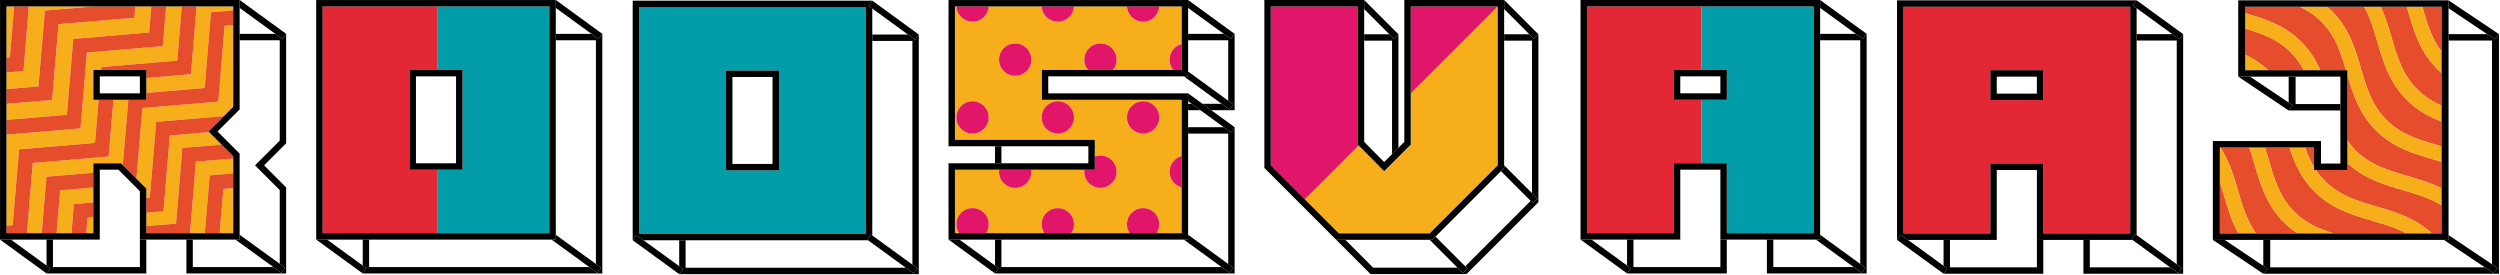 <svg width="1218" height="134" viewBox="0 0 1218 134" fill="none" xmlns="http://www.w3.org/2000/svg">
<g clip-path="url(#clip0_37_47)">
<path d="M68.16 116.74V96.04H68.15V130.11H25.8V116.74H22.68V129.36L24.52 130.7L23.6 131.96L22.68 133.23V133.22V133.23H71.28V116.74H68.16Z" fill="black"/>
<path d="M137.58 19.02L134.12 16.49H116.75V19.62H136.29V68.51L124.24 80.56L136.29 92.61V128.51L138.88 130.38L137.05 132.91L133.17 130.11H93.94V116.74H90.82V133.23H139.41V91.32L128.66 80.56L139.41 69.8V16.5L137.58 19.02Z" fill="black"/>
<path d="M23.6 131.96L24.52 130.7L22.68 129.36L5.33 116.74H0.02V116.7L0 116.73L22.68 133.22V133.23L23.6 131.96Z" fill="black"/>
<path d="M116.76 0H116.75V3.86L134.12 16.49L137.58 19.02L139.41 16.5L139.42 16.49L116.76 0Z" fill="black"/>
<path d="M116.75 114.38V116.74H114.69L133.17 130.11L137.05 132.91L138.88 130.38L136.29 128.51L116.75 114.38Z" fill="black"/>
<path d="M293.45 16.49H293.44L293.45 16.5V16.49Z" fill="black"/>
<path d="M291.61 19.03L288.14 16.49H270.78V19.62H290.33V128.6L292.81 130.4L291.89 131.67L290.97 132.93L287.09 130.11H179.84V116.74H176.72V129.36L178.55 130.7L176.72 133.22V133.23H293.45V16.5L291.61 19.03Z" fill="black"/>
<path d="M270.78 3.86L288.14 16.49L291.61 19.03L293.45 16.5L293.44 16.49L270.79 0L270.78 0.02V3.86Z" fill="black"/>
<path d="M154.04 116.73L154.05 116.74V116.71L154.04 116.73Z" fill="black"/>
<path d="M178.55 130.7L176.72 129.36L159.36 116.74H154.06L176.71 133.22H176.72L178.55 130.7Z" fill="black"/>
<path d="M290.97 132.93L291.89 131.67L292.81 130.4L290.33 128.6L270.78 114.39V116.74H268.72L287.09 130.11L290.97 132.93Z" fill="black"/>
<path d="M487.9 71.27H484.78V79.55H487.9V71.27Z" fill="black"/>
<path d="M599.68 19.02L596.21 16.49H578.85V19.62H598.39V49.06L600.87 50.86L599.95 52.12L599.04 53.39L595.16 50.56H585.83L590.12 53.68H601.51V16.5L599.68 19.02Z" fill="black"/>
<path d="M578.85 53.68H584.82L580.52 50.56H578.85V53.68Z" fill="black"/>
<path d="M600.59 63.23L599.67 64.49L596.21 61.97H578.85V65.09H598.39V128.6L600.87 130.4L599.95 131.67L599.04 132.93L595.16 130.11H487.9V116.74H484.78V129.36L486.62 130.7L485.7 131.96L484.78 133.23H601.51V61.97L600.59 63.23Z" fill="black"/>
<path d="M601.51 16.5V16.49L578.85 0.02V3.87L596.21 16.49L599.68 19.02L601.51 16.5H601.52H601.51Z" fill="black"/>
<path d="M485.7 131.96L486.62 130.7L484.78 129.36L467.44 116.74H462.14L484.78 133.23L485.7 131.96Z" fill="black"/>
<path d="M578.85 116.74H576.78L595.16 130.11L599.04 132.93L599.95 131.67L600.87 130.4L598.39 128.6L578.85 114.39V116.74Z" fill="black"/>
<path d="M578.85 34.84V37.2H576.78L595.16 50.56L599.04 53.39L599.95 52.12L600.87 50.86L598.39 49.06L578.85 34.84Z" fill="black"/>
<path d="M585.83 50.56L578.85 45.49V49.35L580.52 50.56L584.82 53.68L596.21 61.97L599.67 64.49L600.59 63.23L601.51 61.97L590.12 53.68L585.83 50.56Z" fill="black"/>
<path d="M442.33 16.82H424.98V19.94H444.52V128.92L447 130.73L445.16 133.25L441.28 130.43H334.03V117.06H330.91V129.68L332.75 131.02L331.83 132.28L330.91 133.54V133.55H447.64V16.82L445.81 19.35L442.33 16.82Z" fill="black"/>
<path d="M421.86 113.94V3.45H311.37V113.94H421.86ZM379.51 82.99H353.72V34.4H379.51V82.99V82.99Z" fill="#029DA8"/>
<path d="M309.15 115.79L310.07 114.53L313.56 117.07H422.91L422.5 116.77L423.42 115.51L424.34 114.25L424.98 114.72V4.18L423.15 2.85L424.98 0.34H308.25V117.03L309.16 115.79H309.15ZM311.37 3.46H421.86V113.94H311.37V3.45V3.46Z" fill="black"/>
<path d="M353.72 82.99H379.51V34.4H353.72V82.99V82.99ZM356.84 37.52H376.38V79.87H356.84V37.52V37.52Z" fill="black"/>
<path d="M423.15 2.85L424.98 4.18L442.33 16.82L445.81 19.35L447.64 16.82L424.99 0.33L424.98 0.34L423.15 2.85Z" fill="black"/>
<path d="M308.25 117.06H308.26L330.91 133.54L331.83 132.28L332.75 131.02L330.91 129.68L313.56 117.06L310.07 114.52L309.15 115.79L308.25 117.03L308.23 117.05L308.25 117.06Z" fill="black"/>
<path d="M441.28 130.43L445.16 133.25L447 130.73L444.52 128.92L424.98 114.71L424.34 114.24L423.42 115.5L422.5 116.76L422.91 117.06L441.28 130.43Z" fill="black"/>
<path d="M544 83.67C544 88.02 540.48 91.54 536.13 91.54C531.78 91.54 528.26 88.01 528.26 83.67C528.26 83.33 528.29 83 528.33 82.67H502.39C502.43 83 502.46 83.33 502.46 83.67C502.46 88.02 498.94 91.54 494.59 91.54C490.24 91.54 486.72 88.01 486.72 83.67C486.72 83.33 486.75 83 486.79 82.67H465.24V113.62H467.27C466.44 112.37 465.95 110.88 465.95 109.27C465.95 104.92 469.47 101.4 473.82 101.4C478.16 101.4 481.69 104.92 481.69 109.27C481.69 110.88 481.2 112.38 480.37 113.62H508.8C507.97 112.37 507.48 110.88 507.48 109.27C507.48 104.92 511 101.4 515.35 101.4C519.7 101.4 523.22 104.92 523.22 109.27C523.22 110.88 522.73 112.38 521.9 113.62H550.33C549.5 112.37 549.02 110.88 549.02 109.27C549.02 104.92 552.54 101.4 556.89 101.4C561.24 101.4 564.76 104.93 564.76 109.27C564.76 110.88 564.27 112.38 563.44 113.62H575.71V91.29C572.31 90.42 569.79 87.35 569.79 83.67C569.79 79.99 572.31 76.92 575.71 76.05V48.6H507.57V34.07H530.06C528.92 32.71 528.24 30.95 528.24 29.04C528.24 24.69 531.76 21.17 536.11 21.17C540.45 21.17 543.98 24.7 543.98 29.04C543.98 30.95 543.3 32.71 542.16 34.07H571.6C570.46 32.71 569.78 30.95 569.78 29.04C569.78 25.37 572.3 22.29 575.7 21.42V3.13H564.72C564.5 7.28 561.08 10.59 556.87 10.59C552.66 10.59 549.23 7.29 549.02 3.13H523.18C522.96 7.28 519.54 10.59 515.33 10.59C511.12 10.59 507.7 7.29 507.48 3.13H481.64C481.42 7.28 478 10.59 473.79 10.59C469.58 10.59 466.15 7.29 465.94 3.13H465.21V68.15H533.35V76.31C534.21 75.99 535.14 75.8 536.11 75.8C540.45 75.8 543.98 79.33 543.98 83.67H544ZM564.77 57.21C564.77 61.56 561.25 65.08 556.9 65.08C552.55 65.08 549.03 61.55 549.03 57.21C549.03 52.86 552.55 49.34 556.9 49.34C561.25 49.34 564.77 52.87 564.77 57.21ZM473.82 65.08C469.47 65.08 465.95 61.56 465.95 57.21C465.95 52.86 469.47 49.34 473.82 49.34C478.16 49.34 481.69 52.86 481.69 57.21C481.69 61.56 478.17 65.08 473.82 65.08ZM494.59 36.92C490.24 36.92 486.72 33.39 486.72 29.05C486.72 24.7 490.24 21.18 494.59 21.18C498.94 21.18 502.46 24.71 502.46 29.05C502.46 33.39 498.94 36.92 494.59 36.92ZM515.36 65.08C511.02 65.08 507.49 61.56 507.49 57.21C507.49 52.86 511.01 49.34 515.36 49.34C519.71 49.34 523.23 52.86 523.23 57.21C523.23 61.56 519.71 65.08 515.36 65.08Z" fill="#F6AE1B"/>
<path d="M473.82 10.59C478.02 10.59 481.45 7.29 481.67 3.13H465.97C466.19 7.28 469.61 10.59 473.82 10.59V10.59Z" fill="#E11569"/>
<path d="M515.36 10.59C519.57 10.59 523 7.29 523.21 3.13H507.51C507.73 7.28 511.15 10.59 515.36 10.59Z" fill="#E11569"/>
<path d="M556.9 10.59C561.1 10.59 564.53 7.29 564.75 3.13H549.06C549.27 7.28 552.7 10.59 556.91 10.59H556.9Z" fill="#E11569"/>
<path d="M494.59 21.18C490.25 21.18 486.72 24.7 486.72 29.05C486.72 33.4 490.24 36.92 494.59 36.92C498.93 36.92 502.46 33.4 502.46 29.05C502.46 24.7 498.94 21.18 494.59 21.18Z" fill="#E11569"/>
<path d="M536.14 21.18C531.79 21.18 528.27 24.7 528.27 29.05C528.27 30.96 528.95 32.72 530.09 34.08H542.19C543.33 32.72 544.01 30.96 544.01 29.05C544.01 24.7 540.49 21.18 536.14 21.18V21.18Z" fill="#E11569"/>
<path d="M569.8 29.05C569.8 30.96 570.48 32.72 571.62 34.08H575.73V21.43C572.33 22.3 569.81 25.37 569.81 29.05H569.8Z" fill="#E11569"/>
<path d="M473.82 49.34C469.47 49.34 465.95 52.87 465.95 57.21C465.95 61.55 469.47 65.08 473.82 65.08C478.16 65.08 481.69 61.55 481.69 57.21C481.69 52.87 478.17 49.34 473.82 49.34Z" fill="#E11569"/>
<path d="M515.36 49.34C511.02 49.34 507.49 52.86 507.49 57.21C507.49 61.56 511.01 65.08 515.36 65.08C519.71 65.08 523.23 61.56 523.23 57.21C523.23 52.86 519.71 49.34 515.36 49.34Z" fill="#E11569"/>
<path d="M549.04 57.21C549.04 61.56 552.56 65.08 556.91 65.08C561.25 65.08 564.78 61.56 564.78 57.21C564.78 52.86 561.26 49.34 556.91 49.34C552.57 49.34 549.04 52.86 549.04 57.21Z" fill="#E11569"/>
<path d="M494.59 91.55C498.93 91.55 502.46 88.03 502.46 83.68C502.46 83.34 502.43 83.01 502.39 82.68H486.8C486.76 83.01 486.73 83.34 486.73 83.68C486.73 88.03 490.25 91.55 494.6 91.55H494.59Z" fill="#E11569"/>
<path d="M528.26 83.67C528.26 88.02 531.78 91.54 536.13 91.54C540.47 91.54 544 88.02 544 83.67C544 79.32 540.48 75.8 536.13 75.8C535.16 75.8 534.23 75.98 533.37 76.31V82.67H528.32C528.28 83 528.25 83.33 528.25 83.67H528.26Z" fill="#E11569"/>
<path d="M569.8 83.67C569.8 87.34 572.32 90.42 575.72 91.29V76.05C572.32 76.92 569.8 79.99 569.8 83.67V83.67Z" fill="#E11569"/>
<path d="M473.82 101.4C469.47 101.4 465.95 104.93 465.95 109.27C465.95 110.88 466.44 112.38 467.27 113.62H480.38C481.21 112.37 481.7 110.88 481.7 109.27C481.7 104.92 478.18 101.4 473.83 101.4H473.82Z" fill="#E11569"/>
<path d="M515.36 101.4C511.02 101.4 507.49 104.92 507.49 109.27C507.49 110.88 507.98 112.38 508.81 113.62H521.92C522.75 112.37 523.24 110.88 523.24 109.27C523.24 104.92 519.72 101.4 515.37 101.4H515.36Z" fill="#E11569"/>
<path d="M556.9 101.4C552.56 101.4 549.03 104.92 549.03 109.27C549.03 110.88 549.51 112.38 550.34 113.62H563.45C564.28 112.37 564.77 110.88 564.77 109.27C564.77 104.92 561.25 101.4 556.9 101.4Z" fill="#E11569"/>
<path d="M467.44 116.74H578.85V45.49H510.71V37.2H578.85V0.02H462.12V71.27H530.26V79.55H462.12V116.72V116.74H467.44ZM533.38 82.67V68.14H465.24V3.13H575.73V34.08H507.59V48.61H575.73V113.62H465.24V82.67H533.38V82.67Z" fill="black"/>
<path d="M9.31 72.76L46.27 69.63L48.05 48.6H45.49V34.08H49.29L49.41 32.66L86.37 29.53L88.57 3.13H80.93L79.32 22.47L42.36 25.6L39.23 62.55L3.14 65.6V109.97L6.17 109.73L9.31 72.76Z" fill="#F6AE1B"/>
<path d="M107 113.62H113.63V91.65L108.82 92.06L107 113.62Z" fill="#F6AE1B"/>
<path d="M88.82 72.07L107.98 70.48L101.88 64.38L82.76 66L79.63 102.95L71.28 103.66V110.13L85.78 108.94L88.82 72.07Z" fill="#F6AE1B"/>
<path d="M42.04 113.62H45.49V105.84L42.68 106.07L42.04 113.62Z" fill="#F6AE1B"/>
<path d="M6.86 3.13H3.14V28.11L4.81 27.97L6.86 3.13Z" fill="#F6AE1B"/>
<path d="M21.86 5.14L45.7 3.13H14.03L11.45 34.63L3.14 35.31V43.42L18.73 42.1L21.86 5.14Z" fill="#F6AE1B"/>
<path d="M27.56 113.62H34.8L36 99.46L45.49 98.65V91.35L29.32 92.71L27.56 113.62Z" fill="#F6AE1B"/>
<path d="M55.27 48.6L52.93 76.26L15.98 79.38L13.11 113.62H20.31L22.64 86.1L45.49 84.16V79.55H58.96L59.82 80.42L62.52 48.6H55.27Z" fill="#F6AE1B"/>
<path d="M92.58 113.62H99.77L102.15 85.44L113.63 84.47V77.25L95.44 78.74L92.58 113.62Z" fill="#F6AE1B"/>
<path d="M32.57 55.92L35.7 18.96L72.67 15.82L73.72 3.13H65.95L65.49 8.64L28.53 11.77L25.4 48.72L3.14 50.6V58.42L32.57 55.92Z" fill="#F6AE1B"/>
<path d="M93.02 36.17L71.28 38.01V45.27L99.71 42.86L102.78 5.96L113.63 5.06V3.13H95.77L93.02 36.17Z" fill="#F6AE1B"/>
<path d="M76.1 59.36L109.1 56.56L113.4 52.26L113.63 49.44V12.26L109.43 12.61L106.36 49.51L69.4 52.64L66.481 87.07L71.281 91.87V96.46L72.971 96.32L76.1 59.36Z" fill="#F6AE1B"/>
<path d="M25.4 48.72L28.53 11.77L65.49 8.64L65.95 3.13H45.7L21.86 5.14L18.73 42.1L3.14 43.42V50.6L25.4 48.72Z" fill="#E64D2C"/>
<path d="M39.23 62.55L42.36 25.6L79.32 22.47L80.93 3.13H73.72L72.67 15.82L35.7 18.96L32.57 55.92L3.14 58.42V65.6L39.23 62.55Z" fill="#E64D2C"/>
<path d="M15.98 79.38L52.93 76.26L55.27 48.6H48.05L46.27 69.63L9.31 72.76L6.17 109.73L3.14 109.97V113.62H13.11L15.98 79.38Z" fill="#E64D2C"/>
<path d="M86.37 29.53L49.41 32.66L49.29 34.08H71.28V38.01L93.02 36.17L95.77 3.13H88.57L86.37 29.53Z" fill="#E64D2C"/>
<path d="M69.4 52.64L106.36 49.51L109.43 12.61L113.63 12.26V5.06L102.78 5.96L99.71 42.86L71.28 45.27V48.6H62.52L59.82 80.42L66.48 87.07L69.4 52.64Z" fill="#E64D2C"/>
<path d="M22.64 86.1L20.31 113.62H27.56L29.32 92.71L45.49 91.35V84.16L22.64 86.1Z" fill="#E64D2C"/>
<path d="M82.76 66L101.88 64.38L101.58 64.08L109.1 56.56L76.1 59.36L72.97 96.32L71.28 96.46V103.66L79.63 102.95L82.76 66Z" fill="#E64D2C"/>
<path d="M34.8 113.62H42.04L42.68 106.07L45.49 105.84V98.65L36 99.46L34.8 113.62Z" fill="#E64D2C"/>
<path d="M113.63 52.03V49.44L113.4 52.26L113.63 52.03Z" fill="#E64D2C"/>
<path d="M14.03 3.13H6.86L4.81 27.97L3.14 28.11V35.31L11.45 34.63L14.03 3.13Z" fill="#E64D2C"/>
<path d="M99.769 113.62H107L108.82 92.06L113.63 91.65V84.47L102.15 85.44L99.769 113.62Z" fill="#E64D2C"/>
<path d="M92.58 113.62L95.44 78.74L113.63 77.25V76.13L107.98 70.48L88.82 72.07L85.78 108.94L71.28 110.13V113.62H92.58Z" fill="#E64D2C"/>
<path d="M93.939 116.74H116.75V74.83L105.99 64.07L116.75 53.31V0H0.02V116.74H48.609V82.67H57.66L68.15 93.16V116.74H93.93H93.939ZM71.279 110.13V91.87L66.48 87.08L59.819 80.42L58.959 79.56H45.489V113.63H3.14V3.13H113.63V52.03L113.4 52.26L109.1 56.55L101.58 64.07L101.88 64.37L107.98 70.47L113.63 76.12V113.61H71.279V110.12V110.13Z" fill="black"/>
<path d="M71.28 34.08H45.49V48.61H71.28V34.08ZM48.61 45.48V37.2H68.15V45.48H48.61V45.48Z" fill="black"/>
<path d="M213 34.08H225.31V82.67H213V113.62H267.66V3.13H213V34.08Z" fill="#029DA8"/>
<path d="M213 82.67H199.53V34.08H213V3.13H157.17V113.62H213V82.67Z" fill="#E42734"/>
<path d="M154.05 116.71V116.74H270.78V0.02H154.05V116.71ZM267.66 113.62H157.17V3.13H267.66V113.62V113.62Z" fill="black"/>
<path d="M199.53 34.08V82.67H225.32V34.08H199.53ZM222.19 50.57V79.56H202.65V37.2H222.19V50.56V50.57Z" fill="black"/>
<path d="M838.18 116.73V130.1H795.82V116.73H792.7V129.35L794.55 130.69L792.71 133.22L792.7 133.21V133.22H841.3V116.73H838.18Z" fill="black"/>
<path d="M907.601 19.01L904.131 16.49H886.771V19.61H906.311V128.59L908.791 130.4L906.961 132.92L903.081 130.1H863.961V116.73H860.841V133.22H909.431V16.49L907.601 19.01Z" fill="black"/>
<path d="M886.771 0.01V3.87L904.13 16.49L907.6 19.01L909.431 16.49L886.771 0.01Z" fill="black"/>
<path d="M886.77 116.73H884.7L903.08 130.1L906.96 132.92L908.79 130.4L906.31 128.59L886.77 114.38V116.73Z" fill="black"/>
<path d="M770.03 116.72L770.04 116.73V116.7L770.03 116.72Z" fill="black"/>
<path d="M794.551 130.69L792.701 129.35L775.351 116.73H770.051L792.701 133.21L792.711 133.22L794.551 130.69Z" fill="black"/>
<path d="M992.37 130.24H950.02V116.87H946.9V129.49L948.74 130.83L946.91 133.35H946.9V133.36H995.49V116.87H992.37V130.24Z" fill="black"/>
<path d="M1058.32 16.63H1040.97V19.75H1060.51V128.73L1062.99 130.54L1061.15 133.06L1057.27 130.24H1018.16V116.87H1015.04V133.36H1063.63V16.63L1061.79 19.15L1058.32 16.63Z" fill="black"/>
<path d="M969.71 113.75V79.68H995.5V113.75H1037.85V3.26H927.36V113.75H969.71V113.75ZM969.71 34.21H995.5V48.74H969.71V34.21Z" fill="#E42734"/>
<path d="M925.14 115.6L926.06 114.34L929.55 116.88H972.83V82.81H992.37V116.88H1038.9L1038.49 116.58L1039.41 115.32L1040.33 114.06L1040.97 114.53V4.02L1039.13 2.68L1040.96 0.16H924.23V116.85L925.14 115.6V115.6ZM927.36 3.27H1037.85V113.76H995.5V79.69H969.71V113.76H927.36V3.27V3.27Z" fill="black"/>
<path d="M995.49 48.74V34.21H969.7V48.74H995.49ZM972.82 37.34H992.36V45.62H972.82V37.34Z" fill="black"/>
<path d="M1039.13 2.67L1040.97 4.01L1058.32 16.63L1061.79 19.15L1063.63 16.63L1040.97 0.15H1040.96L1039.13 2.67Z" fill="black"/>
<path d="M1057.27 130.24L1061.15 133.06L1062.99 130.54L1060.51 128.73L1040.97 114.52L1040.32 114.05L1039.4 115.31L1038.49 116.57L1038.9 116.87L1057.27 130.24Z" fill="black"/>
<path d="M946.901 133.35H946.911L948.741 130.83L946.901 129.49L929.551 116.87L926.061 114.33L925.141 115.6L924.231 116.84L924.221 116.86L924.231 116.87H924.241L946.901 133.35Z" fill="black"/>
<path d="M883.65 113.61V19.61V16.49V3.12H828.98V34.07H841.3V48.6H828.98V79.54H841.3V99.15V113.61H883.65Z" fill="#029DA8"/>
<path d="M815.51 48.6V34.07H828.98V3.12H773.16V113.61H815.51V79.54H828.98V48.6H815.51Z" fill="#E42734"/>
<path d="M863.96 116.73H886.77V0H770.04V116.72H818.63V82.66H838.17V116.73H863.96V116.73ZM841.3 99.15V79.54H815.51V113.61H773.16V3.12H883.65V113.61H841.3V99.15V99.15Z" fill="black"/>
<path d="M815.511 34.07V48.6H841.301V34.07H815.511ZM838.171 45.47H818.631V37.19H838.171V45.47Z" fill="black"/>
<path d="M749.511 16.71L748.191 18.04L748.201 18.05L748.191 18.04L747.311 18.92L745.091 16.7H732.831V19.82H746.391V94.1L749.061 96.76L747.951 97.87L746.851 98.97L745.741 97.87L713.861 129.75L714.961 130.86L713.861 131.96L712.751 133.07L710.081 130.4H668.991L655.431 116.84H651.021L667.701 133.52H714.501L749.511 98.51V16.71Z" fill="black"/>
<path d="M679.101 18.9L676.901 16.7H664.631V19.82H678.201V75.12L681.321 71.99V16.7H681.311L679.101 18.9Z" fill="black"/>
<path d="M749.51 16.7H749.5L749.51 16.71V16.7Z" fill="black"/>
<path d="M664.62 0L664.61 0.01H664.63L664.62 0Z" fill="black"/>
<path d="M664.631 4.43L676.901 16.7L679.101 18.9L681.311 16.7V16.69L664.631 0.01V4.43Z" fill="black"/>
<path d="M732.83 4.41L745.09 16.7L747.31 18.92L748.19 18.04L749.51 16.71L749.5 16.7L732.85 0.01L732.83 0.04V4.41Z" fill="black"/>
<path d="M697.821 116.84H696.521L710.081 130.4L712.751 133.07L713.861 131.96L714.961 130.86L713.861 129.75L699.381 115.28L697.821 116.84Z" fill="black"/>
<path d="M732.831 81.83L731.271 83.39L745.741 97.87L746.851 98.97L747.951 97.87L749.061 96.76L746.391 94.1L732.831 80.54V81.83Z" fill="black"/>
<path d="M635.711 97.13L652.301 113.72H696.521L729.701 80.54V3.14L687.321 45.52V70.42L674.331 83.4L661.971 70.87L635.711 97.13Z" fill="#F6AE1B"/>
<path d="M729.7 3.14H687.32V45.52L729.7 3.14Z" fill="#E11569"/>
<path d="M635.71 97.13L661.97 70.87L661.51 70.41V3.14H619.12V80.54L635.71 97.13Z" fill="#E11569"/>
<path d="M655.43 116.84H697.81L699.37 115.28L731.26 83.39L732.82 81.83V0.01H684.19V69.12L681.32 71.99L678.2 75.11L674.35 78.96L664.63 69.12V0.01H616V81.83L651.01 116.84H655.43ZM619.12 3.14H661.51V70.41L661.97 70.87L674.34 83.4L687.32 70.42V3.14H729.71V80.54L696.53 113.72H652.3L635.71 97.13L619.12 80.54V3.14Z" fill="black"/>
<path d="M1140.24 50.71H1118.42V37.34H1115.04V49.97L1117.03 51.31L1115.04 53.83H1140.24V50.71Z" fill="black"/>
<path d="M1215.5 19.16L1211.74 16.64H1192.92V19.76H1214.11V128.74L1216.8 130.55L1214.81 133.07L1210.6 130.25H1106.06V116.88H1102.67V129.51L1104.66 130.85L1102.67 133.37H1217.5V16.64H1217.49L1215.5 19.16Z" fill="black"/>
<path d="M1192.92 4.02L1211.74 16.64L1215.5 19.16L1217.49 16.64V16.63L1192.92 0.16V4.02Z" fill="black"/>
<path d="M1090.45 37.32L1090.46 37.33V37.3L1090.45 37.32Z" fill="black"/>
<path d="M1117.03 51.31L1115.04 49.97L1096.23 37.34H1090.48L1115.04 53.83L1117.03 51.31Z" fill="black"/>
<path d="M1210.6 130.25L1214.81 133.07L1216.8 130.55L1214.11 128.74L1192.92 114.53V116.88H1190.68L1210.6 130.25Z" fill="black"/>
<path d="M1104.66 130.85L1102.67 129.51L1083.86 116.88H1078.11V116.89L1102.67 133.37L1104.66 130.85Z" fill="black"/>
<path d="M1127.4 71.84H1123.04C1124.21 75.17 1125.58 78.37 1127.4 81.4V71.84Z" fill="#E64D2C"/>
<path d="M1172.77 85.7C1178.37 87.34 1184.08 89.01 1189.54 91.76V78.84C1188.27 78.46 1186.99 78.08 1185.7 77.7C1176.02 74.87 1166.01 71.95 1157.56 63.53C1149.38 55.38 1146.38 45.77 1143.62 36.4V68.42C1144.8 70.13 1146.14 71.78 1147.71 73.34C1154.85 80.45 1163.55 83 1172.77 85.69V85.7Z" fill="#E64D2C"/>
<path d="M1150.29 33.46C1152.99 42.65 1155.54 51.32 1162.68 58.44C1169.82 65.55 1178.52 68.1 1187.74 70.79C1188.34 70.97 1188.94 71.14 1189.55 71.32V59.21C1183.58 56.93 1177.76 53.83 1172.53 48.62C1164.09 40.2 1161.15 30.22 1158.32 20.57C1156.53 14.48 1154.8 8.61 1151.75 3.27H1133.74C1134.53 3.95 1135.31 4.65 1136.08 5.41C1144.52 13.83 1147.46 23.81 1150.29 33.46V33.46Z" fill="#E64D2C"/>
<path d="M1117.79 103.19C1123.39 108.77 1129.96 111.54 1136.97 113.77H1172.57C1167.37 110.93 1161.68 109.26 1155.78 107.54C1146.1 104.71 1136.09 101.79 1127.64 93.37C1121.09 86.84 1117.86 79.37 1115.42 71.85H1103.47C1104.16 73.97 1104.79 76.1 1105.41 78.21C1108.11 87.4 1110.66 96.07 1117.8 103.19H1117.79Z" fill="#E64D2C"/>
<path d="M1189.54 25.11V3.27H1180.1C1180.14 3.39 1180.17 3.51 1180.21 3.63C1182.48 11.36 1184.66 18.73 1189.54 25.11Z" fill="#E64D2C"/>
<path d="M1081.48 88.52V113.76H1090.59C1087.21 107.76 1085.33 101.38 1083.5 95.14C1082.84 92.9 1082.19 90.69 1081.48 88.52V88.52Z" fill="#E64D2C"/>
<path d="M1099.14 113.76H1119.46C1117.12 112.23 1114.84 110.44 1112.68 108.28C1104.24 99.86 1101.3 89.88 1098.47 80.23C1097.63 77.37 1096.81 74.57 1095.85 71.84H1081.74C1086.17 78.6 1088.34 85.95 1090.44 93.11C1092.61 100.51 1094.69 107.57 1099.14 113.75V113.76Z" fill="#E64D2C"/>
<path d="M1130.96 10.51C1127.76 7.32 1124.24 5.05 1120.5 3.27H1093.84V6.41C1103.25 9.16 1112.91 12.16 1121.1 20.32C1125.42 24.63 1128.29 29.34 1130.45 34.21H1142.96C1140.39 25.49 1137.76 17.29 1130.95 10.5L1130.96 10.51Z" fill="#E64D2C"/>
<path d="M1116 25.42C1109.62 19.06 1101.98 16.35 1093.85 13.93V26.67C1097.76 28.54 1101.54 30.93 1105.07 34.22H1122.44C1120.79 31.1 1118.73 28.15 1116 25.42V25.42Z" fill="#E64D2C"/>
<path d="M1132.75 88.27C1139.89 95.38 1148.59 97.93 1157.81 100.62C1167.08 103.33 1176.66 106.14 1184.87 113.77H1189.54V100.03C1183.81 96.45 1177.41 94.57 1170.74 92.62C1161.44 89.91 1151.85 87.09 1143.62 79.42V82.82H1128.29C1129.55 84.72 1131.01 86.54 1132.75 88.28V88.27Z" fill="#E64D2C"/>
<path d="M1165.25 18.55C1167.95 27.74 1170.5 36.41 1177.64 43.53C1181.25 47.13 1185.27 49.56 1189.54 51.43V35.61C1188.85 35.01 1188.16 34.38 1187.49 33.71C1179.05 25.29 1176.11 15.31 1173.28 5.66C1173.04 4.86 1172.81 4.06 1172.57 3.27H1159.88C1162.23 8.27 1163.76 13.45 1165.25 18.55V18.55Z" fill="#E64D2C"/>
<path d="M1187.49 33.71C1188.16 34.38 1188.85 35.01 1189.54 35.61V25.11C1184.66 18.73 1182.48 11.36 1180.21 3.63C1180.17 3.51 1180.14 3.39 1180.1 3.27H1172.56C1172.8 4.06 1173.03 4.86 1173.27 5.66C1176.11 15.31 1179.04 25.29 1187.48 33.71H1187.49Z" fill="#F6AE1B"/>
<path d="M1158.31 20.57C1161.15 30.22 1164.08 40.2 1172.52 48.62C1177.74 53.82 1183.56 56.93 1189.54 59.21V51.43C1185.26 49.56 1181.25 47.13 1177.64 43.53C1170.5 36.41 1167.95 27.74 1165.25 18.55C1163.75 13.46 1162.22 8.27 1159.88 3.27H1151.75C1154.79 8.61 1156.53 14.48 1158.32 20.57H1158.31Z" fill="#F6AE1B"/>
<path d="M1157.56 63.54C1166 71.96 1176.02 74.88 1185.7 77.71C1186.99 78.09 1188.27 78.46 1189.54 78.85V71.33C1188.94 71.15 1188.33 70.98 1187.73 70.8C1178.51 68.11 1169.81 65.57 1162.67 58.45C1155.53 51.33 1152.98 42.66 1150.28 33.47C1147.44 23.82 1144.51 13.84 1136.07 5.42C1135.3 4.66 1134.52 3.95 1133.73 3.28H1120.5C1124.24 5.06 1127.76 7.32 1130.96 10.52C1137.77 17.31 1140.4 25.52 1142.97 34.23H1143.62V36.42C1146.38 45.78 1149.39 55.4 1157.56 63.55V63.54Z" fill="#F6AE1B"/>
<path d="M1093.85 6.42V13.94C1101.98 16.37 1109.62 19.07 1116 25.43C1118.73 28.15 1120.79 31.11 1122.44 34.23H1130.46C1128.3 29.36 1125.43 24.64 1121.11 20.34C1112.92 12.18 1103.26 9.18 1093.85 6.43V6.42Z" fill="#F6AE1B"/>
<path d="M1170.74 92.62C1177.41 94.57 1183.81 96.45 1189.54 100.03V91.77C1184.08 89.02 1178.37 87.35 1172.77 85.71C1163.55 83.02 1154.85 80.48 1147.71 73.36C1146.14 71.79 1144.8 70.14 1143.62 68.44V79.42C1151.84 87.09 1161.44 89.91 1170.74 92.62Z" fill="#F6AE1B"/>
<path d="M1093.85 34.22H1105.07C1101.54 30.94 1097.75 28.54 1093.85 26.67V34.22Z" fill="#F6AE1B"/>
<path d="M1127.64 93.37C1136.08 101.79 1146.1 104.71 1155.78 107.54C1161.68 109.26 1167.37 110.93 1172.57 113.77H1184.87C1176.66 106.14 1167.09 103.33 1157.81 100.62C1148.59 97.93 1139.89 95.39 1132.75 88.27C1131.01 86.54 1129.55 84.72 1128.29 82.81H1127.4V81.4C1125.58 78.37 1124.21 75.17 1123.04 71.84H1115.42C1117.86 79.37 1121.09 86.83 1127.64 93.36V93.37Z" fill="#F6AE1B"/>
<path d="M1112.68 108.28C1114.85 110.44 1117.12 112.24 1119.46 113.76H1136.97C1129.95 111.53 1123.39 108.76 1117.79 103.18C1110.65 96.07 1108.1 87.39 1105.4 78.2C1104.78 76.09 1104.15 73.96 1103.46 71.84H1095.84C1096.79 74.57 1097.62 77.37 1098.46 80.23C1101.3 89.88 1104.23 99.86 1112.67 108.28H1112.68Z" fill="#F6AE1B"/>
<path d="M1083.5 95.15C1085.33 101.39 1087.22 107.76 1090.59 113.77H1099.13C1094.68 107.58 1092.6 100.52 1090.43 93.13C1088.32 85.96 1086.16 78.61 1081.73 71.86H1081.48V88.54C1082.19 90.71 1082.84 92.92 1083.5 95.16V95.15Z" fill="#F6AE1B"/>
<path d="M1083.86 116.88H1192.93V0.16H1090.47V37.33H1140.24V79.69H1130.79V68.72H1078.1V116.88H1083.86V116.88ZM1081.74 71.84H1127.41V82.81H1143.63V34.22H1093.86V3.27H1189.55V113.76H1081.49V71.84H1081.74V71.84Z" fill="black"/>
</g>
<defs>
<clipPath id="clip0_37_47">
<rect width="1218" height="134" fill="white"/>
</clipPath>
</defs>
</svg>
